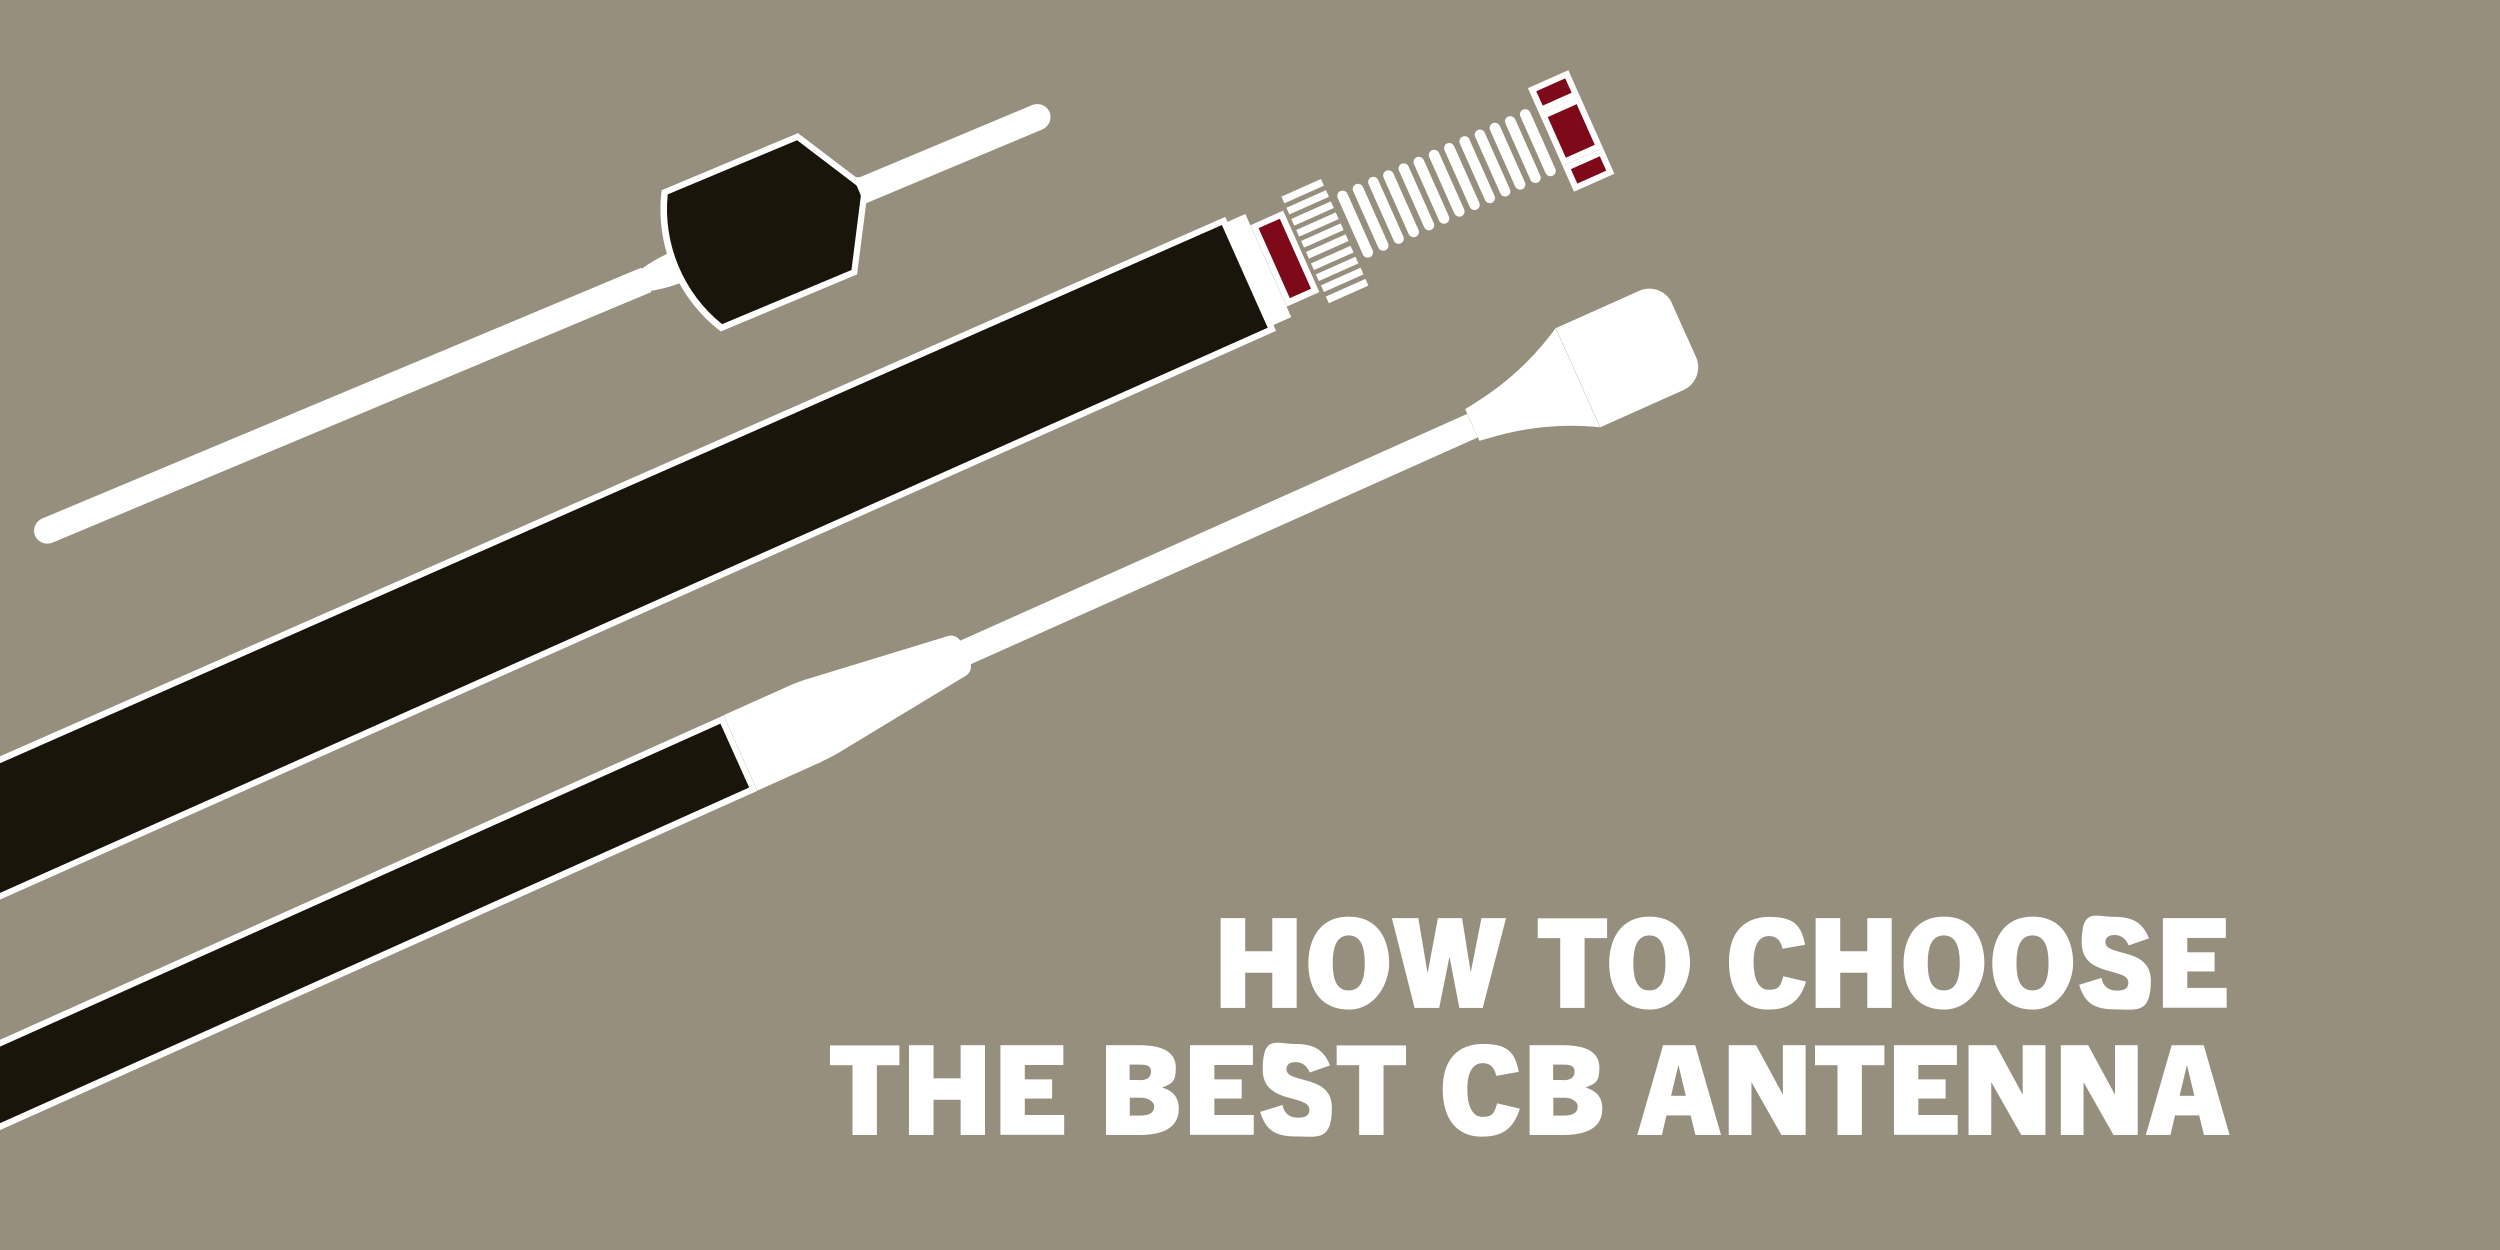 <svg viewBox="0 0 1200 600" xmlns:xlink="http://www.w3.org/1999/xlink" version="1.1" xmlns="http://www.w3.org/2000/svg" id="Layer_1">
  
  <defs>
    <style>
      .st0 {
        fill: #7d0919;
      }

      .st1 {
        fill: #fff;
      }

      .st2 {
        fill: none;
      }

      .st3 {
        isolation: isolate;
      }

      .st4 {
        fill: #1a150a;
      }

      .st5 {
        fill: #978f7d;
      }

      .st6 {
        clip-path: url(#clippath);
      }
    </style>
    <clipPath id="clippath">
      <rect height="549.3" width="911.8" y="17.8" x="-13.9" class="st2"></rect>
    </clipPath>
  </defs>
  <g id="bg">
    <rect height="5298.2" width="6855" y="-3269.1" x="-1512.1" class="st5"></rect>
  </g>
  <g id="Layer_3">
    <g class="st3">
      <g class="st3">
        <path d="M610.7,483.8v-16.9h-13v16.9h-11.8v-43.1h11.8v15.9h13v-15.9h11.7v43.1h-11.7Z" class="st1"></path>
        <path d="M628,462.3c0-9.6,4.2-22.3,19.4-22.3s19.4,12.7,19.4,22.3-6.5,22.3-19.4,22.3-19.4-9.3-19.4-22.3ZM655.1,462.3c0-8.3-2.2-13.3-7.7-13.3s-7.7,5-7.7,13.3,2.1,13.1,7.7,13.1,7.7-4.9,7.7-13.1Z" class="st1"></path>
        <path d="M700.5,483.8l-4.7-24.3h-.1l-4.9,24.3h-11.8l-10.9-43.1h12.7l4.4,26.2h.1l4.9-26.2h11.6l4.1,25.8h.1l5.1-25.8h11.8l-11.2,43.1h-11.4Z" class="st1"></path>
      </g>
      <g class="st3">
        <path d="M748.9,483.8v-33.5h-10.8v-9.5h33.3v9.5h-10.8v33.5h-11.7Z" class="st1"></path>
      </g>
      <g class="st3">
        <path d="M772.4,462.3c0-9.6,4.2-22.3,19.4-22.3s19.4,12.7,19.4,22.3-6.5,22.3-19.4,22.3-19.4-9.3-19.4-22.3ZM799.4,462.3c0-8.3-2.2-13.3-7.7-13.3s-7.7,5-7.7,13.3,2.1,13.1,7.7,13.1,7.7-4.9,7.7-13.1Z" class="st1"></path>
        <path d="M866.9,471.2c-3.4,11.3-10.5,13.4-18.4,13.4-11.5,0-18.6-8.2-18.6-22.8s7.6-21.7,19.4-21.7,15.4,4.1,17.1,13.4l-10.8,1.9c-1-4.6-3.4-6.1-6.5-6.1-4.6,0-7.4,4.1-7.4,12.5s2.6,13.3,7.3,13.3,5.7-1.6,7-6.5l11.1,2.6Z" class="st1"></path>
        <path d="M896.3,483.8v-16.9h-13v16.9h-11.8v-43.1h11.8v15.9h13v-15.9h11.7v43.1h-11.7Z" class="st1"></path>
        <path d="M913.7,462.3c0-9.6,4.2-22.3,19.4-22.3s19.4,12.7,19.4,22.3-6.5,22.3-19.4,22.3-19.4-9.3-19.4-22.3ZM940.7,462.3c0-8.3-2.2-13.3-7.7-13.3s-7.7,5-7.7,13.3,2.1,13.1,7.7,13.1,7.7-4.9,7.7-13.1Z" class="st1"></path>
      </g>
      <g class="st3">
        <path d="M956.3,462.3c0-9.6,4.2-22.3,19.4-22.3s19.4,12.7,19.4,22.3-6.5,22.3-19.4,22.3-19.4-9.3-19.4-22.3ZM983.3,462.3c0-8.3-2.2-13.3-7.7-13.3s-7.7,5-7.7,13.3,2.1,13.1,7.7,13.1,7.7-4.9,7.7-13.1Z" class="st1"></path>
      </g>
      <g class="st3">
        <path d="M1021.7,453.7c-1.3-3.2-3.7-4.9-6.7-4.9s-4.4,1.3-4.4,3.4c0,7.3,21.8,2.1,21.8,18.5s-7.1,13.8-17.2,13.8-14.6-3.1-17.2-11.8l10.7-3.3c.6,3.6,3.1,6.1,7.3,6.1s5.6-1.3,5.6-3.8c0-7.7-22.4-2.3-22.4-19.3s6.6-12.3,15.6-12.3,13.7,2.8,16.7,10.3l-9.7,3.4Z" class="st1"></path>
        <path d="M1038.2,483.8v-43.1h30.2v9.5h-18.5v6.9h13.1v9.2h-13.1v7.9h18.9v9.5h-30.6Z" class="st1"></path>
      </g>
      <g class="st3">
        <path d="M409.2,544.8v-33.5h-10.8v-9.5h33.3v9.5h-10.8v33.5h-11.7Z" class="st1"></path>
        <path d="M461.1,544.8v-16.9h-13v16.9h-11.8v-43.1h11.8v15.9h13v-15.9h11.7v43.1h-11.7Z" class="st1"></path>
        <path d="M480.2,544.8v-43.1h30.2v9.5h-18.5v6.9h13.1v9.2h-13.1v7.9h18.9v9.5h-30.6Z" class="st1"></path>
        <path d="M530.9,544.8v-43.1h15.7c12.5,0,17.8,3.8,17.8,10.9s-2.2,7.6-6.6,9.4h0c4.7,1.5,8,4.1,8,10.2,0,10-9,12.6-19,12.6h-15.8ZM547.2,518.5c2.8,0,5.3-1,5.3-4.1s-2.4-3.4-5.7-3.4h-4.6v7.4h4.9ZM547.1,535.5c5.4,0,6.9-1.9,6.9-4.4s-3.1-4.2-6.4-4.2h-5.3v8.6h4.8Z" class="st1"></path>
        <path d="M571.2,544.8v-43.1h30.2v9.5h-18.5v6.9h13.1v9.2h-13.1v7.9h18.9v9.5h-30.6Z" class="st1"></path>
      </g>
      <g class="st3">
        <path d="M628.6,514.7c-1.3-3.2-3.7-4.9-6.7-4.9s-4.4,1.3-4.4,3.4c0,7.3,21.8,2.1,21.8,18.5s-7.1,13.8-17.2,13.8-14.6-3.1-17.2-11.8l10.7-3.3c.6,3.6,3.1,6.1,7.3,6.1s5.6-1.3,5.6-3.8c0-7.7-22.4-2.3-22.4-19.3s6.6-12.3,15.6-12.3,13.7,2.8,16.7,10.3l-9.7,3.4Z" class="st1"></path>
      </g>
      <g class="st3">
        <path d="M652.4,544.8v-33.5h-10.8v-9.5h33.3v9.5h-10.8v33.5h-11.7Z" class="st1"></path>
        <path d="M729.5,532.2c-3.4,11.3-10.5,13.4-18.4,13.4-11.5,0-18.6-8.2-18.6-22.8s7.6-21.7,19.4-21.7,15.4,4.1,17.1,13.4l-10.8,1.9c-1-4.6-3.4-6.1-6.5-6.1-4.6,0-7.4,4.1-7.4,12.5s2.6,13.3,7.3,13.3,5.7-1.6,7-6.5l11.1,2.6Z" class="st1"></path>
        <path d="M734.2,544.8v-43.1h15.7c12.5,0,17.8,3.8,17.8,10.9s-2.2,7.6-6.6,9.4h0c4.7,1.5,8,4.1,8,10.2,0,10-9,12.6-19,12.6h-15.8ZM750.5,518.5c2.8,0,5.3-1,5.3-4.1s-2.4-3.4-5.7-3.4h-4.6v7.4h4.9ZM750.4,535.5c5.4,0,6.9-1.9,6.9-4.4s-3.1-4.2-6.4-4.2h-5.3v8.6h4.8Z" class="st1"></path>
        <path d="M813.8,544.8l-2.3-9.4h-11.6l-2.2,9.4h-11.8l12.4-43.1h15.4l12.4,43.1h-12.2ZM802.1,526h7.1l-3.5-14.6h-.1l-3.5,14.6Z" class="st1"></path>
        <path d="M855.1,544.8l-14.3-25.2h-.1v25.2h-10.9v-43.1h13.1l12.8,23.6h.1v-23.6h10.9v43.1h-11.6Z" class="st1"></path>
        <path d="M882,544.8v-33.5h-10.8v-9.5h33.3v9.5h-10.8v33.5h-11.7Z" class="st1"></path>
        <path d="M909.1,544.8v-43.1h30.2v9.5h-18.5v6.9h13.1v9.2h-13.1v7.9h18.9v9.5h-30.6Z" class="st1"></path>
        <path d="M970.2,544.8l-14.3-25.2h-.1v25.2h-10.9v-43.1h13.1l12.8,23.6h.1v-23.6h10.9v43.1h-11.6Z" class="st1"></path>
        <path d="M1014.5,544.8l-14.3-25.2h-.1v25.2h-10.9v-43.1h13.1l12.8,23.6h.1v-23.6h10.9v43.1h-11.6Z" class="st1"></path>
        <path d="M1057.9,544.8l-2.3-9.4h-11.6l-2.2,9.4h-11.8l12.4-43.1h15.4l12.4,43.1h-12.2ZM1046.2,526h7.1l-3.5-14.6h-.1l-3.5,14.6Z" class="st1"></path>
      </g>
    </g>
    <g class="st6">
      <g>
        <path d="M407.7,85.1l-84.9,35.6c-8.1,3.4-15.5,8.2-21.9,14.2l-6.5,6.1,8.9-.4c8.8-.4,17.4-2.3,25.4-5.6l84.9-35.6,14.1-14.3h-20s0,0,0,0Z" class="st1"></path>
        <g>
          <g>
            <polygon points="-141.5 564.2 346.5 345.3 361.5 378.8 -141.5 604.1 -141.5 564.2" class="st4"></polygon>
            <path d="M345.8,347.3l13.8,30.7-499.5,223.8v-36.7l485.8-217.8M347.3,343.4l-490.3,219.8v43.3l506.5-226.9-16.2-36.2h0Z" class="st1"></path>
          </g>
          <path d="M394.7,365.5l-31.2,14-16.2-36.2,31.2-14c2.9-1.3,5.8-2.4,8.8-3.3l67.7-20.7c2.5-.8,5.2.5,6.3,2.9l4.3,9.6c1.1,2.4.2,5.3-2.1,6.6l-60.6,36.7c-2.6,1.6-5.4,3-8.2,4.3h0Z" class="st1"></path>
          <rect transform="translate(-57 258.4) rotate(-24.1)" height="12.4" width="286.5" y="256.3" x="432.8" class="st1"></rect>
          <path d="M802.5,145.6l11.6,25.8c2.7,6,0,13.1-6,15.8l-40,17.9-21.3-47.6,40-17.9c6-2.7,13.1,0,15.8,6h0Z" class="st1"></path>
          <path d="M768.1,205.1c-17.3-1.8-34.7-.2-51.4,4.6l-6.6,1.9-6.8-15.2,5.8-3.7c7.3-4.6,14.2-9.9,20.5-15.8s12-12.4,17.1-19.4l21.3,47.6h0Z" class="st1"></path>
        </g>
        <g>
          <g>
            <polygon points="-12.3 370.1 587.3 106 610.5 158.1 -13.4 436.2 -12.3 370.1" class="st4"></polygon>
            <path d="M586.5,108l22,49.3L-11.9,433.9l1.1-62.8L586.5,108M588.1,104.1L-13.8,369.1l-1.2,69.4L612.5,158.8l-24.4-54.8h0Z" class="st1"></path>
          </g>
          <g>
            <rect transform="translate(2.9 261.8) rotate(-24)" height="39.8" width="14.2" y="104.2" x="609.6" class="st0"></rect>
            <path d="M614.3,105l15,33.6-10.2,4.5-15-33.6,10.2-4.5M615.9,101.1l-15.7,7,17.4,39.1,15.7-7-17.4-39.1h0Z" class="st1"></path>
          </g>
          <rect transform="translate(-.3 257.2) rotate(-24)" height="54.2" width="9.8" y="102.1" x="599.4" class="st1"></rect>
          <g>
            <rect transform="translate(16.9 262.4) rotate(-24)" height="3.5" width="20.8" y="89.8" x="614.8" class="st1"></rect>
            <rect transform="translate(14.9 263.8) rotate(-24)" height="3.5" width="20.8" y="95.2" x="617.2" class="st1"></rect>
            <rect transform="translate(12.9 265.3) rotate(-24)" height="3.5" width="20.8" y="100.5" x="619.6" class="st1"></rect>
            <rect transform="translate(11 266.7) rotate(-24)" height="3.5" width="20.8" y="105.8" x="621.9" class="st1"></rect>
            <rect transform="translate(9 268.1) rotate(-24)" height="3.5" width="20.8" y="111.1" x="624.3" class="st1"></rect>
            <rect transform="translate(7 269.5) rotate(-24)" height="3.5" width="20.8" y="116.4" x="626.7" class="st1"></rect>
            <rect transform="translate(5.1 271) rotate(-24)" height="3.5" width="20.8" y="121.8" x="629" class="st1"></rect>
            <rect transform="translate(3.1 272.4) rotate(-24)" height="3.5" width="20.8" y="127.1" x="631.4" class="st1"></rect>
            <rect transform="translate(1.2 273.8) rotate(-24)" height="3.5" width="20.8" y="132.4" x="633.8" class="st1"></rect>
            <rect transform="translate(-.8 275.3) rotate(-24)" height="3.5" width="20.8" y="137.7" x="636.2" class="st1"></rect>
          </g>
          <path transform="translate(12.6 274.1) rotate(-24)" d="M650.5,90h0c1.4,0,2.5,1.1,2.5,2.5v29.7c0,1.4-1.1,2.5-2.5,2.5h0c-1.4,0-2.6-1.1-2.6-2.6v-29.6c0-1.4,1.1-2.6,2.6-2.6Z" class="st1"></path>
          <rect transform="translate(14.6 276.8) rotate(-24)" ry="2.5" rx="2.5" height="34.7" width="5.1" y="86.7" x="655.3" class="st1"></rect>
          <path transform="translate(16.6 279.5) rotate(-24)" d="M665.2,83.4h0c1.4,0,2.5,1.1,2.5,2.5v29.7c0,1.4-1.1,2.5-2.5,2.5h0c-1.4,0-2.5-1.1-2.5-2.5v-29.7c0-1.4,1.1-2.6,2.6-2.6Z" class="st1"></path>
          <rect transform="translate(18.5 282.2) rotate(-24)" ry="2.5" rx="2.5" height="34.7" width="5.1" y="80.2" x="669.9" class="st1"></rect>
          <path transform="translate(20.5 284.9) rotate(-24)" d="M679.8,76.9h0c1.4,0,2.5,1.1,2.5,2.5v29.7c0,1.4-1.1,2.5-2.5,2.5h0c-1.4,0-2.5-1.1-2.5-2.5v-29.7c0-1.4,1.1-2.6,2.6-2.6Z" class="st1"></path>
          <rect transform="translate(22.4 287.6) rotate(-24)" ry="2.5" rx="2.5" height="34.7" width="5.1" y="73.7" x="684.5" class="st1"></rect>
          <rect transform="translate(24.4 290.2) rotate(-24)" ry="2.5" rx="2.5" height="34.7" width="5.1" y="70.4" x="691.8" class="st1"></rect>
          <path transform="translate(26.3 292.9) rotate(-24)" d="M701.7,67.2h0c1.4,0,2.5,1.1,2.5,2.5v29.7c0,1.4-1.1,2.5-2.5,2.5h0c-1.4,0-2.5-1.1-2.5-2.5v-29.7c0-1.4,1.1-2.6,2.6-2.6Z" class="st1"></path>
          <path transform="translate(28.3 295.6) rotate(-24)" d="M709,63.9h0c1.4,0,2.5,1.1,2.5,2.5v29.7c0,1.4-1.1,2.5-2.5,2.5h0c-1.4,0-2.5-1.1-2.5-2.5v-29.7c0-1.4,1.1-2.5,2.5-2.5Z" class="st1"></path>
          <path transform="translate(30.3 298.3) rotate(-24)" d="M716.3,60.7h0c1.4,0,2.5,1.1,2.5,2.5v29.7c0,1.4-1.1,2.5-2.5,2.5h0c-1.4,0-2.5-1.1-2.5-2.5v-29.7c0-1.4,1.1-2.5,2.5-2.5Z" class="st1"></path>
          <rect transform="translate(32.2 301) rotate(-24)" ry="2.5" rx="2.5" height="34.7" width="5.1" y="57.4" x="721" class="st1"></rect>
          <rect transform="translate(34.2 303.7) rotate(-24)" ry="2.5" rx="2.5" height="34.7" width="5.1" y="54.2" x="728.3" class="st1"></rect>
          <path transform="translate(36.1 306.4) rotate(-24)" d="M738.2,50.9h0c1.4,0,2.5,1.1,2.5,2.5v29.7c0,1.4-1.1,2.5-2.5,2.5h0c-1.4,0-2.6-1.1-2.6-2.6v-29.7c0-1.4,1.1-2.5,2.5-2.5Z" class="st1"></path>
          <g>
            <g>
              <rect transform="translate(46.6 307.4) rotate(-24)" height="10.5" width="18.2" y="38.9" x="736.7" class="st0"></rect>
              <path d="M751.3,37.6l3.1,6.9-13.9,6.2-3.1-6.9,13.9-6.2M752.8,33.7l-19.4,8.6,5.5,12.4,19.4-8.6-5.5-12.4h0Z" class="st1"></path>
            </g>
            <g>
              <rect transform="translate(32.8 317.4) rotate(-24)" height="10.5" width="18.2" y="76.3" x="753.4" class="st0"></rect>
              <path d="M767.9,75l3.1,6.9-13.9,6.2-3.1-6.9,13.9-6.2M769.4,71l-19.4,8.6,5.5,12.4,19.4-8.6-5.5-12.4h0Z" class="st1"></path>
            </g>
            <g>
              <rect transform="translate(39.7 312.4) rotate(-24)" height="24.4" width="18.2" y="50.7" x="745.1" class="st0"></rect>
              <path d="M756.8,50l8.7,19.5-13.9,6.2-8.7-19.5,13.9-6.2M758.3,46l-19.4,8.6,11.1,25,19.4-8.6-11.1-25h0Z" class="st1"></path>
            </g>
          </g>
        </g>
        <g>
          <path d="M346.3,157.4c-19.7-15.4-30.1-40.2-27.2-65.1l63.8-26.7,32.4,24.7-5.2,40.4-63.8,26.7h0Z" class="st4"></path>
          <path d="M382.6,67.3l31,23.6-4.9,38.7-62.1,26c-18.6-14.9-28.5-38.5-26.1-62.3l62.1-26M383,63.9l-65.4,27.4c-3.3,26.1,7.5,51.9,28.4,67.8h0l65.4-27.4,5.4-42.1-33.8-25.7h0Z" class="st1"></path>
        </g>
        <path d="M503.8,53.8h0c1.3,3.2-.2,6.9-3.4,8.3l-85.5,35.8-4.9-11.7,85.5-35.8c3.2-1.3,6.9.2,8.3,3.4h0Z" class="st1"></path>
        <path d="M16.8,257.2h0c-1.3-3.2.2-6.9,3.4-8.3l287.5-120.4,4.9,11.7L25.1,260.5c-3.2,1.3-6.9-.2-8.3-3.4Z" class="st1"></path>
      </g>
    </g>
  </g>
</svg>